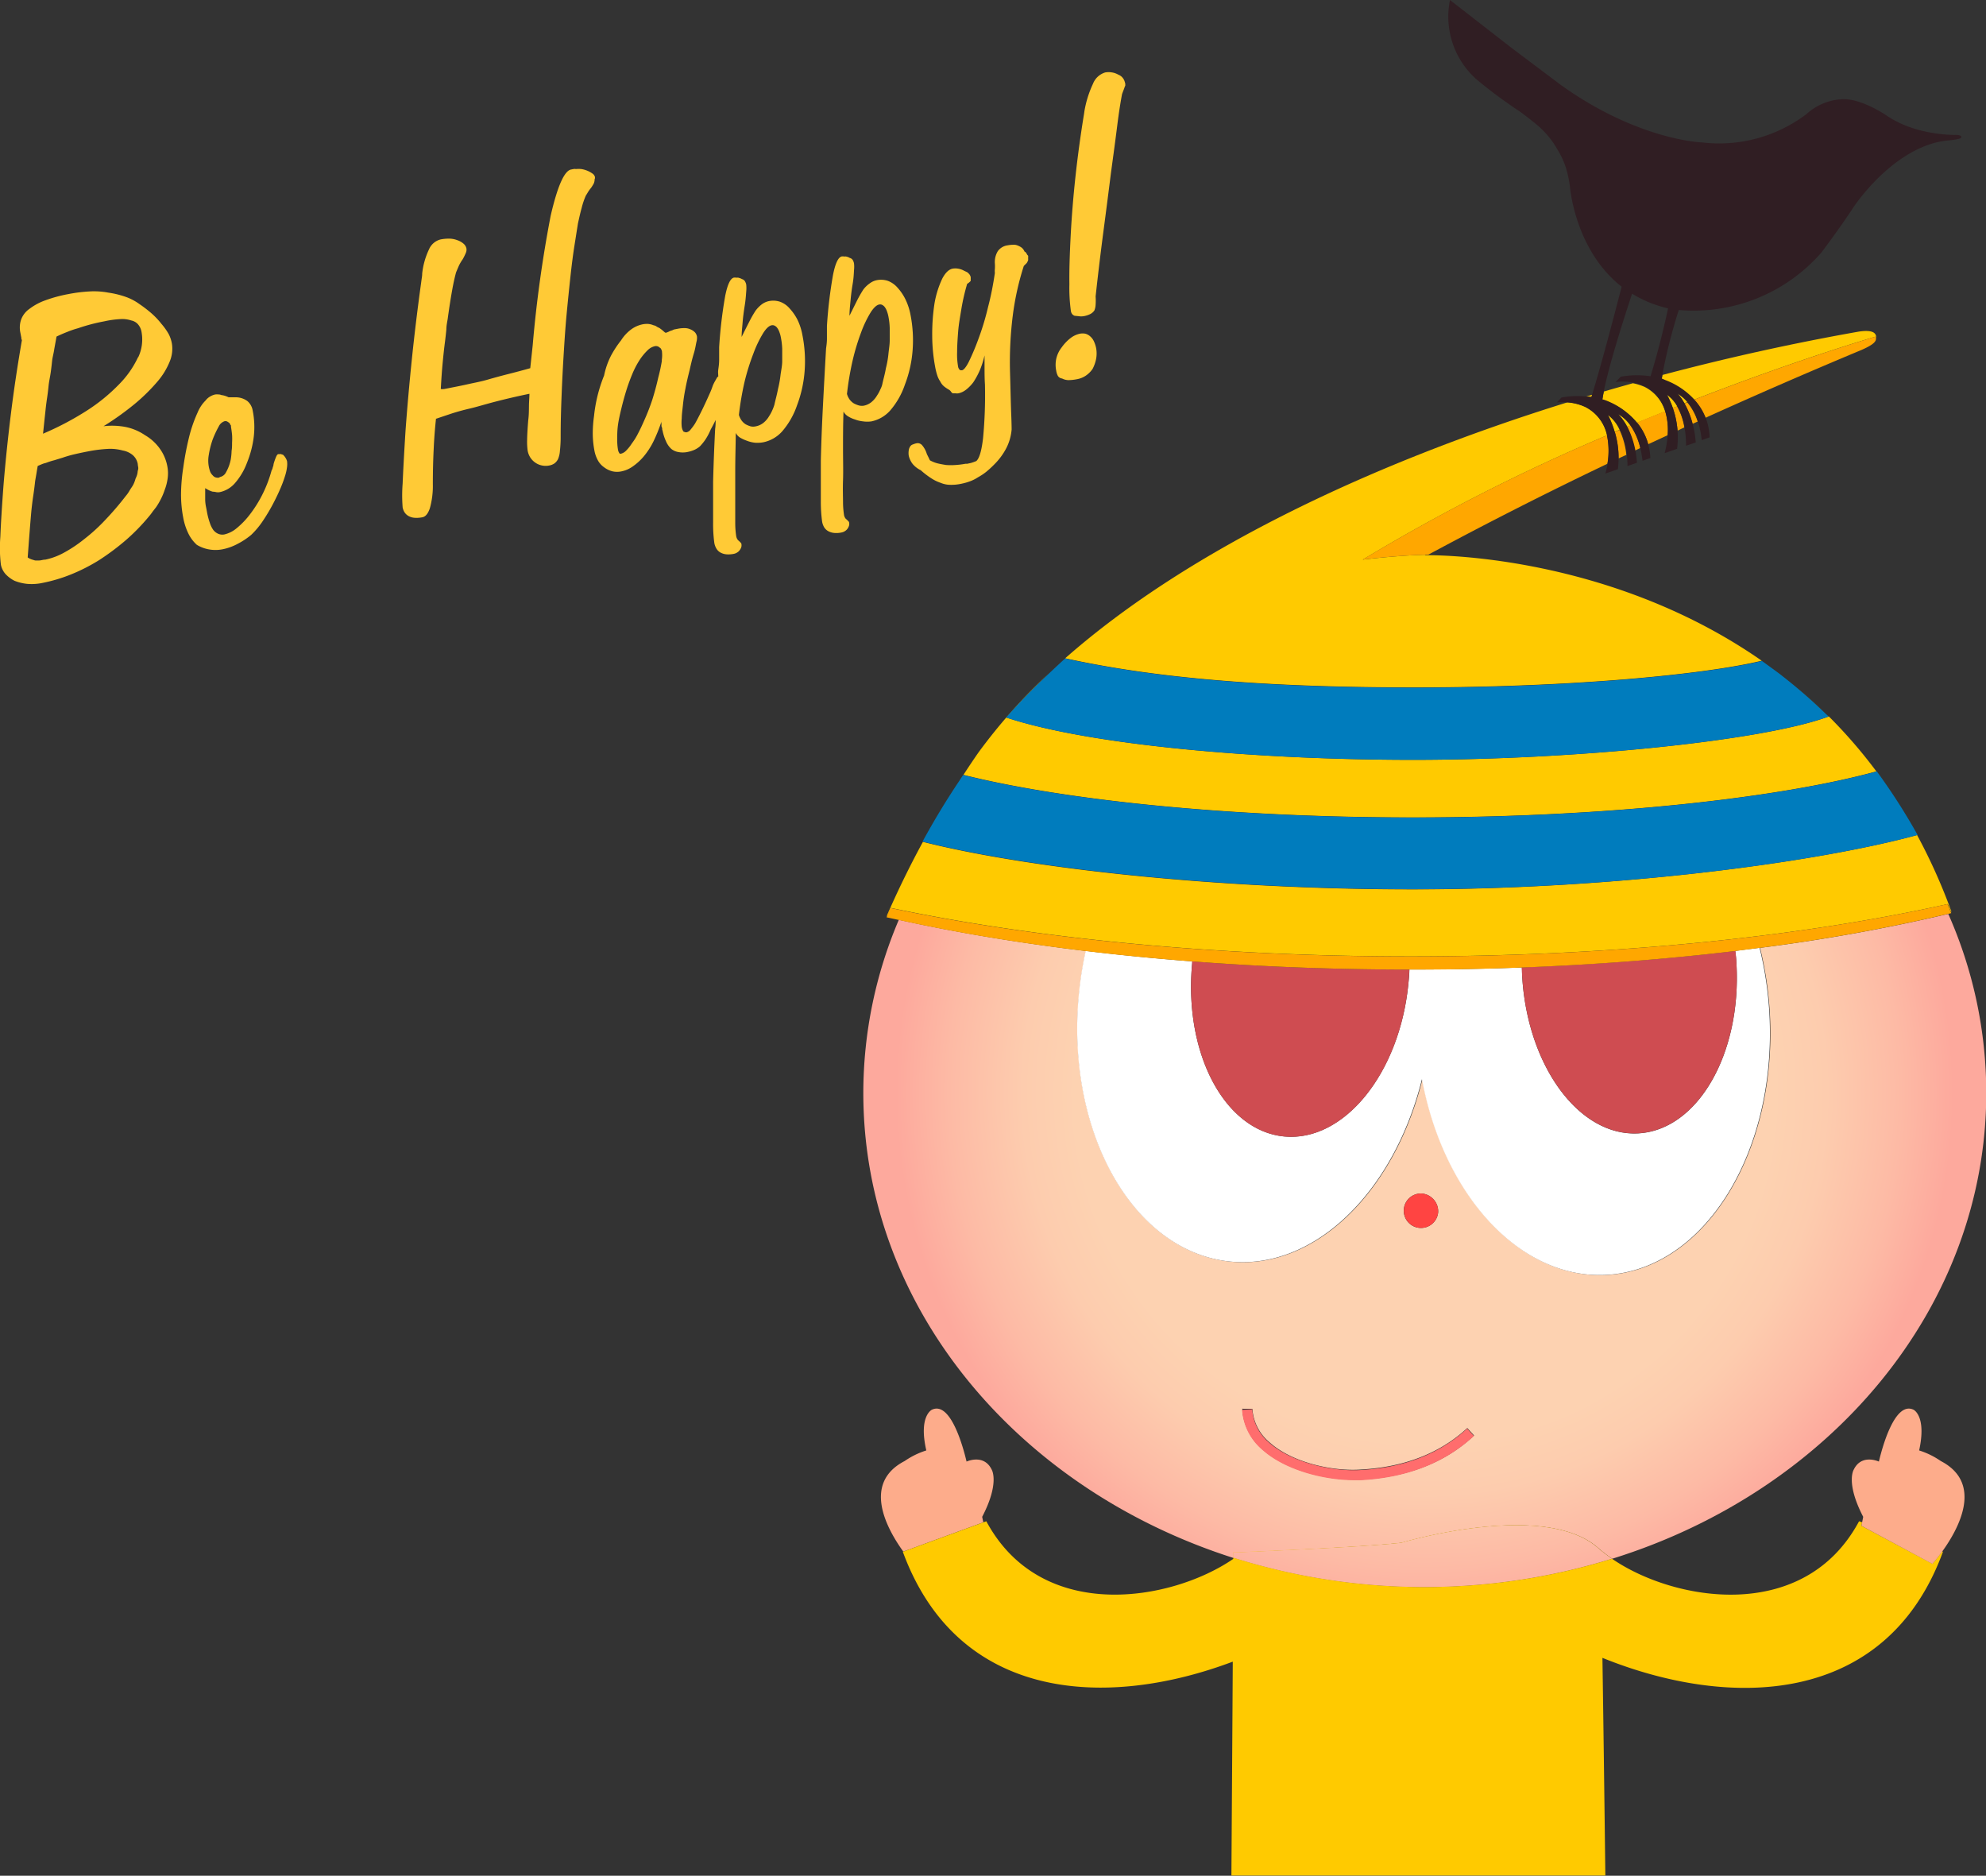 <svg xmlns="http://www.w3.org/2000/svg" viewBox="0 0 292.59 276.28"><rect x="0" y="0" width="292.59" height="276.28" fill="#333333" stroke="none"/><defs><radialGradient id="radial-gradient" cx="209.89" cy="144.08" r="77.91" gradientTransform="matrix(1 0 0 -1 0 305.03)" gradientUnits="userSpaceOnUse"><stop offset=".66" stop-color="#fdd2b1"/><stop offset=".76" stop-color="#fdccae"/><stop offset=".9" stop-color="#fdbaa5"/><stop offset="1" stop-color="#fda99d"/></radialGradient><style>.cls-4{fill:#fdac8b}.cls-5{fill:#ffca00}.cls-6{fill:url(#radial-gradient)}</style></defs><g id="Layer_2" data-name="Layer 2"><g id="Layer_1-2" data-name="Layer 1"><path d="M20.34 47.81a1.79 1.79 0 00-1-.57 4.18 4.18 0 00-1.59-.2 14.35 14.35 0 00-2.36.29c-.7.13-1.36.29-2 .45s-1.25.36-1.84.56a13.78 13.78 0 00-1.64.56c-.54.21-1.06.44-1.55.67L8 51.38c-.1.6-.21 1.2-.32 1.81s-.12 1.19-.2 1.81-.18 1.2-.29 1.8S7.05 58 7 58.57s-.17 1.2-.23 1.8-.13 1.19-.19 1.78l-.18 1.71a43.36 43.36 0 006.44-3.39 26.43 26.43 0 004.76-3.88 14.22 14.22 0 002.8-4 6.12 6.12 0 00.5-3.66 2.33 2.33 0 00-.56-1.12zM31 69.46a1.64 1.64 0 00.37.53.89.89 0 00.47.31 1 1 0 00.54 0v-.06a1.28 1.28 0 00.94-.69 6.26 6.26 0 00.68-1.89 9.23 9.23 0 00.19-1.25c0-.41.06-.81.07-1.22a8.79 8.79 0 000-1.14c0-.4-.09-.79-.16-1.18v-.16a.24.24 0 00-.1-.15.52.52 0 00-.07-.16.41.41 0 00-.12-.14l-.12-.08-.12-.08a.48.48 0 00-.18-.06.61.61 0 00-.23 0 1.46 1.46 0 00-.86.77 14.6 14.6 0 00-.9 1.93 12.64 12.64 0 00-.64 2.26 4.74 4.74 0 000 1.68 4.92 4.92 0 00.24.78zm207-13.14l.75-.78a13.54 13.54 0 014.4-.07q1.5-4.95 2.58-10a17.68 17.68 0 01-5.3-2.16c-1.42 4.29-3.38 10.49-4.16 14.34 1.42-.42 2.85-.82 4.27-1.22a7.47 7.47 0 00-2.54-.11zM11.07 66.89a17.4 17.4 0 00-1.82.52L8 67.79a10.62 10.62 0 00-1.16.42 3.25 3.25 0 00-.6.19l-.59.25c-.07.37-.13.74-.19 1.11s-.13.74-.19 1.11C5.2 71.6 5.1 72.33 5 73s-.2 1.47-.28 2.24c-.1 1.1-.19 2.23-.28 3.39s-.17 2.37-.26 3.5a2.6 2.6 0 00.55.28l.53.16a5.54 5.54 0 00.7 0c.24 0 .52-.07.82-.12a9.84 9.84 0 002.7-1 19.77 19.77 0 003-2 26.11 26.11 0 003.14-2.86 43.8 43.8 0 003-3.5 5 5 0 00.48-.66c.13-.23.27-.45.41-.65a3.65 3.65 0 00.35-.64 5 5 0 00.14-.64 3.5 3.5 0 00.23-.58 2.74 2.74 0 00.09-.55 1.12 1.12 0 00.08-.49c0-.17 0-.35-.07-.52a2.27 2.27 0 00-.69-1.28 3.09 3.09 0 00-1.51-.72 6.94 6.94 0 00-2.24-.24 20.43 20.43 0 00-2.92.37c-.65.12-1.28.26-1.9.4zm118.17-8.69a5.13 5.13 0 00.4-.71c.12-.27.25-.58.36-.91s.16-.7.26-1.1.2-.83.28-1.3a14.11 14.11 0 00.37-2.09c.07-.68.13-1.34.19-2s0-1.24 0-1.81a10.34 10.34 0 00-.17-1.58 5.27 5.27 0 00-.24-.9 2.31 2.31 0 00-.32-.61 1.12 1.12 0 00-.4-.33.66.66 0 00-.41-.05c-.39.07-.81.46-1.26 1.15a16.37 16.37 0 00-1.43 3 33 33 0 00-1.25 4.18 44.48 44.48 0 00-.82 4.87 2.84 2.84 0 00.38.8 2.32 2.32 0 00.62.58 3.94 3.94 0 00.72.3 1.72 1.72 0 00.75 0 2.59 2.59 0 001.14-.52 3.68 3.68 0 00.83-.97zM115 49.79a4.56 4.56 0 00-.24-.89 2.31 2.31 0 00-.32-.61 1 1 0 00-.4-.33.66.66 0 00-.41-.05c-.39.07-.81.46-1.25 1.15a17 17 0 00-1.44 3 33 33 0 00-1.24 4.18 44 44 0 00-.83 4.87 2.91 2.91 0 00.38.79 2.2 2.2 0 00.62.59 4 4 0 00.73.3 1.67 1.67 0 00.74 0 2.59 2.59 0 001.14-.52 3.51 3.51 0 00.85-1 5.29 5.29 0 00.4-.72 7.19 7.19 0 00.36-.91c.07-.32.16-.69.26-1.09s.2-.83.29-1.3a15.83 15.83 0 00.37-2.09c.06-.68.13-1.34.18-2s0-1.24 0-1.82a10.57 10.57 0 00-.19-1.55zm-17.47 1.99a1.09 1.09 0 00-.14-.38.42.42 0 00-.24-.22.54.54 0 00-.31-.18.78.78 0 00-.4 0 2.2 2.2 0 00-1.06.61A8.37 8.37 0 0094.26 53a13 13 0 00-1.06 2c-.32.76-.64 1.62-.94 2.57s-.52 1.8-.73 2.67-.38 1.7-.5 2.48-.1 1.47-.1 2.07a8.46 8.46 0 00.07 1.36 1.48 1.48 0 00.11.38 1.58 1.58 0 00.15.24.19.19 0 00.14 0s0 .06.07 0a1.57 1.57 0 00.73-.44 6.43 6.43 0 00.86-1.08 9.32 9.32 0 00.94-1.4c.3-.57.58-1.17.86-1.81a32.15 32.15 0 001.2-3.19c.33-1.05.62-2.12.86-3.2a25.15 25.15 0 00.55-2.56 4.9 4.9 0 00.06-1.25z" fill="none"/><path d="M3.26 50.05v0" stroke="#ffca36" stroke-linecap="round" stroke-linejoin="round" stroke-width="0" fill="none"/><path d="M24.86 49.22a9.1 9.1 0 00-1.07-1.51 11.47 11.47 0 00-1.44-1.53 18.48 18.48 0 00-1.82-1.4 7.86 7.86 0 00-2-1.05 13.3 13.3 0 00-2.53-.62 11.32 11.32 0 00-2.86-.18 22 22 0 00-3.08.39 20.7 20.7 0 00-3.42.93 8.64 8.64 0 00-2.31 1.25 3.32 3.32 0 00-1.21 1.55A3.61 3.61 0 003 49l.15.78v.1a.51.51 0 000 .09.07.07 0 00.08.06v.06q-1 5.78-1.65 11.08T.53 71.32q-.36 4.77-.48 7.76a20.84 20.84 0 00.08 4.09 2.94 2.94 0 00.68 1.38 4.67 4.67 0 001.34 1A7 7 0 004 86a7.74 7.74 0 002.26-.14 23.22 23.22 0 004.2-1.25 26.74 26.74 0 004.16-2.12 35.81 35.81 0 004-3A29.53 29.53 0 0022 76c.18-.21.35-.44.51-.67l.49-.63a10.68 10.68 0 00.73-1.25 9.35 9.35 0 00.53-1.28 7.53 7.53 0 00.45-1.8 5.39 5.39 0 00-.06-1.7 6.46 6.46 0 00-1.1-2.58 7 7 0 00-2.2-2 7.88 7.88 0 00-2.85-1.2 10.63 10.63 0 00-3.25-.11 42 42 0 004.58-3.27 27.47 27.47 0 003.3-3.23A10.61 10.61 0 0025 53.26a4.89 4.89 0 00.32-2.69 5 5 0 00-.46-1.35zm-9 16.9a6.94 6.94 0 012.24.24 3.09 3.09 0 011.51.72 2.27 2.27 0 01.69 1.28c0 .17.05.35.07.52a1.12 1.12 0 01-.08.49 2.74 2.74 0 01-.09.55 3.5 3.5 0 01-.23.58 5 5 0 01-.21.62 3.65 3.65 0 01-.35.64c-.14.2-.28.42-.41.65a5 5 0 01-.48.66 43.8 43.8 0 01-3 3.5 26.11 26.11 0 01-3.14 2.86 19.77 19.77 0 01-3 2 9.84 9.84 0 01-2.7 1c-.3 0-.58.1-.82.12a5.54 5.54 0 01-.7 0l-.53-.16a2.6 2.6 0 01-.55-.28c.09-1.17.17-2.32.26-3.46s.18-2.29.28-3.39c.08-.77.17-1.52.28-2.24s.2-1.44.28-2.17c.06-.37.13-.74.19-1.11s.12-.74.19-1.11l.59-.25a3.25 3.25 0 01.6-.19 10.62 10.62 0 011.25-.4l1.24-.38a17.4 17.4 0 011.82-.52 48.8 48.8 0 011.9-.4 20.43 20.43 0 012.93-.37zm4.48-13.51a14.22 14.22 0 01-2.8 4 26.43 26.43 0 01-4.76 3.88 43.36 43.36 0 01-6.44 3.39l.18-1.71c.06-.59.13-1.19.19-1.78s.14-1.2.23-1.8.16-1.19.22-1.79.2-1.2.29-1.8.16-1.2.22-1.79.25-1.21.33-1.83l.33-1.81c.49-.23 1-.46 1.55-.67a13.78 13.78 0 011.64-.56 26.84 26.84 0 013.84-1.01 14.35 14.35 0 012.38-.33 4.18 4.18 0 011.59.2 1.79 1.79 0 011 .57 2.33 2.33 0 01.54 1.23 6.12 6.12 0 01-.5 3.61zm21.73 14.83a1.73 1.73 0 00-.27-.35c-.06-.08-.12-.13-.19-.13a.48.48 0 01-.18-.07.46.46 0 00-.21 0h-.2c-.13 0-.24.16-.35.41a8.93 8.93 0 00-.37 1.07c0 .19-.09.37-.13.53a1.15 1.15 0 01-.16.4 18.83 18.83 0 01-1.31 3.45 18 18 0 01-1.82 2.94 12 12 0 01-2 2.1 4.3 4.3 0 01-1.83.93 1.56 1.56 0 01-.86-.08 1.85 1.85 0 01-.75-.56 3.75 3.75 0 01-.53-1.08 10.13 10.13 0 01-.4-1.5c-.06-.34-.12-.66-.18-.94a6.21 6.21 0 01-.1-.89v-1.84.07a5.91 5.91 0 00.57.32 3.16 3.16 0 00.54.2 2.84 2.84 0 01.52.07 1.46 1.46 0 00.51 0 4.09 4.09 0 002.23-1.31 9.66 9.66 0 001.78-3 14.87 14.87 0 001-3.8 12.26 12.26 0 00-.15-3.9 2.31 2.31 0 00-.78-1.4 2.87 2.87 0 00-1.62-.56h-1.15a3.88 3.88 0 00-.58-.23 2.84 2.84 0 00-.49-.1 1 1 0 00-.42-.09 2.68 2.68 0 00-.46 0 2.38 2.38 0 00-.75.29 2.13 2.13 0 00-.69.6 4.94 4.94 0 00-.66.8 5.34 5.34 0 00-.53 1 20.5 20.5 0 00-1.29 3.78 43 43 0 00-.81 4.31 26.54 26.54 0 00-.33 4 18.06 18.06 0 00.33 3.4 9 9 0 00.8 2.4 5.41 5.41 0 001.2 1.57 5.14 5.14 0 001.67.65 5.41 5.41 0 002.15 0 7.92 7.92 0 002.18-.79 10.86 10.86 0 002-1.32 12.2 12.2 0 001.77-2.13 27.3 27.3 0 001.74-3c.33-.65.61-1.26.86-1.85s.45-1.14.61-1.66a6.9 6.9 0 00.31-1.38 3.38 3.38 0 000-.84 1.93 1.93 0 00-.22-.49zM30.76 67a12.64 12.64 0 01.57-2.26 14.6 14.6 0 01.9-1.93 1.46 1.46 0 01.86-.77.61.61 0 01.23 0 .48.48 0 01.18.06l.12.08.12.08a.41.41 0 01.12.14.52.52 0 01.07.16.24.24 0 01.1.15v.16c.07.39.12.78.16 1.18a8.79 8.79 0 010 1.14c0 .41 0 .81-.07 1.22a9.23 9.23 0 01-.12 1.25 6.26 6.26 0 01-.71 1.92 1.28 1.28 0 01-.94.69v.06a1 1 0 01-.54 0 .89.89 0 01-.47-.31 1.64 1.64 0 01-.37-.53 4.92 4.92 0 01-.21-.77 4.74 4.74 0 010-1.72zM87.6 26.54c0-.1 0-.18.05-.25a.91.91 0 000-.23.89.89 0 00-.37-.5 3.7 3.7 0 00-.9-.47 3.65 3.65 0 00-.74-.19 4 4 0 00-.78 0 1.14 1.14 0 00-.37 0l-.36.07c-1 .2-2 2.47-3 6.8a183 183 0 00-2.65 19.1l-.36 3.36c-1.1.31-2.19.6-3.26.87s-2.09.55-3.06.83-1.88.44-2.68.62-1.49.32-2.1.44l-.61.12-.55.11-.42.08a2 2 0 01-.5 0c.07-1.27.15-2.5.26-3.68s.23-2.33.38-3.44q.1-.82.18-1.65c0-.55.12-1.07.2-1.58.22-1.61.44-3 .64-4.13s.4-2 .59-2.7c.12-.29.25-.6.39-.92a6 6 0 01.58-1 7.9 7.9 0 00.46-.93 1.18 1.18 0 00.1-.66 1.26 1.26 0 00-.4-.69 2.7 2.7 0 00-.91-.53 3.51 3.51 0 00-1.19-.24 6.28 6.28 0 00-1.32.12 2.52 2.52 0 00-1.7 1.47 11 11 0 00-1 3.55c0 .32-.05.58-.08.79s-.05.38-.07.52q-.81 5.86-1.37 11.29t-.93 10.47c-.21 3.32-.35 5.93-.43 7.85a22.8 22.8 0 000 3.53 2.1 2.1 0 00.32.78 1.73 1.73 0 00.61.52 2.15 2.15 0 00.88.23 4.23 4.23 0 001.1-.08c.47-.09.84-.54 1.11-1.36a12.22 12.22 0 00.43-3.51q0-2.69.12-5.1c.07-1.6.19-3.14.35-4.61v.07l2.18-.73c.82-.27 1.75-.53 2.78-.77s2.25-.62 3.71-1 3.2-.79 5.09-1.18c0 .5-.06 1.08-.07 1.73s0 1.39-.11 2.2c-.09 1.14-.15 2.08-.16 2.83a9.67 9.67 0 00.08 1.63 2.78 2.78 0 00.39 1 2.65 2.65 0 00.76.77 2.56 2.56 0 001 .41 2.6 2.6 0 001 0 2 2 0 00.82-.33 1.93 1.93 0 00.49-.59 3.68 3.68 0 00.29-1.24 18.69 18.69 0 00.11-2.21c0-2 .06-4 .14-6s.18-4 .3-5.94.25-4 .43-5.9.38-3.88.59-5.8q.27-2.47.57-4.38l.51-3.23c.19-.88.37-1.67.56-2.35a11.37 11.37 0 01.6-1.77c.06-.1.16-.25.28-.46a5 5 0 01.5-.7c.14-.2.26-.4.36-.57a1.48 1.48 0 00.16-.56zm29.92 20.62a7.37 7.37 0 00-1.18-1.72 3.4 3.4 0 00-1.44-1 3.17 3.17 0 00-1.66-.08 2.68 2.68 0 00-.93.41 4.55 4.55 0 00-1 1 16.21 16.21 0 00-.93 1.63c-.34.66-.71 1.4-1.12 2.23 0-.69.09-1.42.15-2.18s.18-1.64.32-2.52.17-1.55.21-2a5.28 5.28 0 000-1 1.51 1.51 0 00-.21-.53.73.73 0 00-.42-.29 1.31 1.31 0 00-.3-.14l-.28-.08a1.39 1.39 0 01-.33 0 1.18 1.18 0 00-.27 0q-.78.15-1.29 2.7a67.14 67.14 0 00-.89 7.54v1.89c0 .55-.07 1-.13 1.43s0 .65 0 1a.59.59 0 00-.24.27c-.1.18-.24.41-.4.72s-.23.56-.32.8-.18.46-.27.65c-.5 1.13-.94 2.07-1.31 2.81s-.67 1.32-.91 1.73a9.15 9.15 0 01-.64.86 1 1 0 01-.53.37.38.38 0 01-.24 0l-.25-.08a1.47 1.47 0 01-.16-.28 2.14 2.14 0 01-.11-.41 5.92 5.92 0 010-1.27c0-.54.09-1.18.17-1.92a23.94 23.94 0 01.37-2.45c.16-.87.38-1.79.63-2.78.07-.33.16-.71.26-1.13s.23-.89.39-1.42.26-1.17.34-1.54a2.25 2.25 0 00.08-.83 1.31 1.31 0 00-.28-.58 1.91 1.91 0 00-.66-.45 2 2 0 00-.88-.19 4.74 4.74 0 00-1.09.11l-.32.06a1.09 1.09 0 00-.38.14l-.28.09a3.4 3.4 0 00-.34.16.43.43 0 00-.16.07.63.63 0 01-.29.04l-.44-.38c-.14-.11-.28-.22-.43-.32a2.1 2.1 0 01-.42-.22.91.91 0 00-.4-.16 2.72 2.72 0 00-.84-.21 3.51 3.51 0 00-.8.06 4.32 4.32 0 00-1.64.72 6 6 0 00-1.53 1.64 15.07 15.07 0 00-1.5 2.29 11.44 11.44 0 00-1 2.89 21.79 21.79 0 00-1.48 5.93 19.13 19.13 0 00-.19 2.66 13.84 13.84 0 00.24 2.45 4.81 4.81 0 00.52 1.47 3 3 0 00.9 1 3.36 3.36 0 001.23.6 3.06 3.06 0 001.38 0 4.26 4.26 0 001.61-.71 8.32 8.32 0 001.61-1.46 11 11 0 001.45-2.23 23.87 23.87 0 001.18-2.92v.07a.34.34 0 000 .21 2 2 0 010 .26c0 .08 0 .19.07.32s0 .28.09.45a7 7 0 00.51 1.59 3.23 3.23 0 00.79 1.13 2.23 2.23 0 001.07.46 3.42 3.42 0 001.23 0 5.16 5.16 0 001-.29 3.45 3.45 0 00.9-.55 8.06 8.06 0 00.81-1 8.66 8.66 0 00.79-1.5c.26-.46.5-.92.72-1.39 0 .43 0 .88-.07 1.3q-.21 4.11-.3 7.82v6a20.82 20.82 0 00.18 3 2.42 2.42 0 00.34.88 1.61 1.61 0 00.61.55 2.28 2.28 0 00.85.24 3.93 3.93 0 001.06-.07 1.35 1.35 0 00.5-.2 1.21 1.21 0 00.4-.38 1.39 1.39 0 00.22-.44 1.1 1.1 0 000-.48.35.35 0 00-.1-.15l-.25-.25a.92.92 0 01-.26-.29 1.28 1.28 0 01-.14-.37 13 13 0 01-.15-1.82v-7.94c0-1.69.06-3.52.08-5.49a1.81 1.81 0 00.67.71 6 6 0 001 .45 4.53 4.53 0 001.17.28 4.72 4.72 0 001.23-.07 5.1 5.1 0 002.78-1.62 11.61 11.61 0 002.16-3.78 18.09 18.09 0 001.13-5.06 19.42 19.42 0 00-.31-5.25 8.72 8.72 0 00-.71-2.27zm-20 5.93a25.15 25.15 0 01-.55 2.56c-.24 1.08-.53 2.15-.86 3.2A32.15 32.15 0 0194.88 62c-.28.64-.56 1.24-.86 1.81a9.32 9.32 0 01-.92 1.49 6.43 6.43 0 01-.86 1.08 1.57 1.57 0 01-.73.44h-.07a.19.19 0 01-.14 0 1.58 1.58 0 01-.15-.24 1.48 1.48 0 01-.11-.38 8.46 8.46 0 01-.11-1.43c0-.6 0-1.29.1-2.07s.29-1.61.5-2.48.45-1.76.73-2.67.62-1.81.94-2.57a13 13 0 011.06-2 8.37 8.37 0 011.12-1.36 2.2 2.2 0 011.06-.62.78.78 0 01.4 0 .54.54 0 01.31.18.42.42 0 01.24.22 1.09 1.09 0 01.14.38v.06a4.9 4.9 0 01-.04 1.25zM115 55.17a15.83 15.83 0 01-.37 2.09c-.09.47-.19.9-.29 1.3s-.19.77-.26 1.09a7.19 7.19 0 01-.36.91 5.29 5.29 0 01-.4.72 3.51 3.51 0 01-.85 1 2.59 2.59 0 01-1.14.52 1.67 1.67 0 01-.74 0 4 4 0 01-.73-.3 2.2 2.2 0 01-.62-.59 2.91 2.91 0 01-.38-.79 44 44 0 01.83-4.87 33 33 0 011.31-4.19 17 17 0 011.44-3c.44-.69.86-1.08 1.25-1.15a.66.66 0 01.41.05 1 1 0 01.4.33 2.31 2.31 0 01.32.61 4.56 4.56 0 01.24.89 10.57 10.57 0 01.18 1.58v1.82c0 .63-.14 1.3-.24 1.98zm13.37 6.9a5.09 5.09 0 002.79-1.62 11.43 11.43 0 002.15-3.78 17.76 17.76 0 001.14-5.06 19.42 19.42 0 00-.31-5.25 9 9 0 00-.75-2.28 7.34 7.34 0 00-1.17-1.72 3.56 3.56 0 00-1.44-1 3.18 3.18 0 00-1.66-.08 2.54 2.54 0 00-.93.42 4.27 4.27 0 00-1 .95 18.43 18.43 0 00-.93 1.63l-1.11 2.23c0-.69.08-1.42.15-2.18s.17-1.63.32-2.51.17-1.56.2-2.06a4.33 4.33 0 000-.94 1.49 1.49 0 00-.2-.54.75.75 0 00-.43-.29 1.53 1.53 0 00-.29-.14l-.29-.08a1 1 0 01-.33 0 1.1 1.1 0 00-.26 0q-.78.15-1.29 2.7a67 67 0 00-.9 7.54v1.89c0 .54-.07 1-.13 1.44q-.26 4.55-.47 8.66t-.3 7.83v6a21.77 21.77 0 00.19 3 2.41 2.41 0 00.33.88 1.64 1.64 0 00.62.55 2.28 2.28 0 00.85.24 3.59 3.59 0 001.06-.07 1.42 1.42 0 00.5-.2 1.32 1.32 0 00.4-.38 1.59 1.59 0 00.21-.44 1 1 0 000-.48.25.25 0 00-.09-.14l-.25-.26a.78.78 0 01-.26-.28 1.17 1.17 0 01-.14-.38 12.88 12.88 0 01-.15-1.82c0-.87-.05-2 0-3.32s0-2.93 0-4.62 0-3.52.07-5.49a1.84 1.84 0 00.68.71 4.21 4.21 0 001 .45 4.56 4.56 0 001.16.28 4.32 4.32 0 001.26.01zm-1.87-2.36a3.94 3.94 0 01-.72-.3 2.32 2.32 0 01-.62-.58 2.84 2.84 0 01-.38-.8 44.48 44.48 0 01.82-4.87 33 33 0 011.25-4.16 16.37 16.37 0 011.43-3c.45-.69.87-1.08 1.26-1.15a.66.66 0 01.41.05 1.12 1.12 0 01.4.33 2.31 2.31 0 01.32.61 5.27 5.27 0 01.24.9 10.34 10.34 0 01.17 1.58v1.81c0 .63-.12 1.3-.19 2a14.11 14.11 0 01-.37 2.09c-.08.47-.18.9-.28 1.3s-.19.77-.26 1.1-.24.64-.36.91a5.13 5.13 0 01-.4.71 3.68 3.68 0 01-.85 1 2.59 2.59 0 01-1.14.52 1.72 1.72 0 01-.73-.05zm7.57 6.09a1.24 1.24 0 00-.19.55 2.57 2.57 0 000 .76 2.88 2.88 0 00.23.66 3 3 0 00.35.57 3.6 3.6 0 001.19.92 12 12 0 001.54 1.18 5.93 5.93 0 001.37.67 3.7 3.7 0 001.4.3 6.85 6.85 0 001.59-.14 8.38 8.38 0 001.28-.35 5.52 5.52 0 001.22-.6 8.67 8.67 0 001.23-.81 14.51 14.51 0 001.17-1.07 9.68 9.68 0 001.81-2.44 7.36 7.36 0 00.78-2.74c0-.05 0-.79-.06-2.24s-.1-3.56-.18-6.32a55.08 55.08 0 01.4-8.15 40.53 40.53 0 011.63-7.37c.11-.12.23-.23.34-.34a.77.77 0 00.21-.31.55.55 0 00.1-.32 2.75 2.75 0 010-.38.51.51 0 010-.13.19.19 0 00-.09-.11.43.43 0 01-.11-.19 1.86 1.86 0 01-.14-.2.27.27 0 00-.19-.13 1.58 1.58 0 00-.37-.54 2.12 2.12 0 00-.61-.35 1.42 1.42 0 00-.7-.13 5.23 5.23 0 00-.85.09A2.12 2.12 0 00147 37a3.08 3.08 0 00-.43 1.8 5.87 5.87 0 010 .84 2.52 2.52 0 000 .57c-.25 1.71-.57 3.37-1 5a38.51 38.51 0 01-1.41 4.68 35.12 35.12 0 01-1.43 3.4c-.39.77-.73 1.19-1 1.25h-.17a.48.48 0 01-.18-.07 1.52 1.52 0 01-.14-.21.63.63 0 01-.08-.22 10.16 10.16 0 01-.15-2.19c0-.85.06-1.85.15-3s.31-2.31.5-3.49a31 31 0 01.83-3.56 1.24 1.24 0 00.32-.23 1.23 1.23 0 00.2-.2v-.28a2.45 2.45 0 000-.27 1.25 1.25 0 00-.09-.25 1 1 0 00-.22-.29.83.83 0 00-.28-.22l-.4-.19a2.65 2.65 0 00-.87-.3 2.38 2.38 0 00-.8 0q-.84.16-1.53 1.47a14 14 0 00-1.16 3.76 30 30 0 00-.32 4.73 25.45 25.45 0 00.46 4.65 9.18 9.18 0 00.29 1.13 3.51 3.51 0 00.44.89 2.12 2.12 0 00.54.7 4.9 4.9 0 00.77.52 1 1 0 01.16.14.26.26 0 01.1.15.43.43 0 01.12.11.65.65 0 00.12.11h.42a1.46 1.46 0 00.46 0 2.78 2.78 0 001.08-.51 5.86 5.86 0 001.1-1.12 11.76 11.76 0 00.94-1.73 13.19 13.19 0 00.71-2.22v1.91c0 .7 0 1.48.06 2.37a67.62 67.62 0 01-.28 7.92c-.22 1.88-.56 3-1 3.36-.21.09-.41.16-.59.22a2.94 2.94 0 01-.42.11l-.32.07h-.26a11.72 11.72 0 01-1.45.18 9.53 9.53 0 01-1.42 0c-.5-.08-1-.17-1.36-.27a4.87 4.87 0 01-1.01-.42l-.22-.46-.23-.46a3.49 3.49 0 00-.68-1.28.86.86 0 00-.77-.32 2.63 2.63 0 00-.6.18.71.71 0 00-.43.34zm21.78-10.44a.83.83 0 00.62.39 2.13 2.13 0 001 .24 6.92 6.92 0 001.22-.14 3.36 3.36 0 001.28-.52 3.69 3.69 0 001-1 5.36 5.36 0 00.52-1.48 4.46 4.46 0 000-1.58 4.53 4.53 0 00-.33-1 2.22 2.22 0 00-.55-.73 1.79 1.79 0 00-.68-.38 2.11 2.11 0 00-.87 0 3.42 3.42 0 00-1.33.63 6.4 6.4 0 00-1.31 1.37 4.19 4.19 0 00-.81 1.7 4.3 4.3 0 000 1.75 2.48 2.48 0 00.24.75zm1.92-9.55a1 1 0 00.18.44.88.88 0 00.36.26l.58.06a2.37 2.37 0 00.77 0 3.41 3.41 0 001-.33 1.66 1.66 0 00.57-.51 2.57 2.57 0 00.18-.81 8.86 8.86 0 000-1.3v.06q.56-5.09 1.16-9.64t1.1-8.55c.37-2.71.68-5 .93-7s.49-3.48.71-4.64c.09-.24.17-.46.25-.66s.12-.33.15-.43a.41.41 0 00.07-.32c0-.1 0-.2-.05-.29a1.64 1.64 0 00-.3-.65 1.52 1.52 0 00-.67-.5 2.73 2.73 0 00-.93-.33 2.87 2.87 0 00-1 0 2.8 2.8 0 00-1.8 1.66 15.72 15.72 0 00-1.26 4l-.06.42q-.76 4.65-1.25 9.12t-.72 8.81c-.15 2.9-.22 5.28-.19 7.13a25 25 0 00.22 4z" fill="#ffca36"/><path class="cls-4" d="M144.7 223.42c2.61-5 1.41-6.94 1.41-6.94-1.08-2.26-3.42-1.33-3.71-1.2-.47-2-2.32-8.95-5.1-7.64 0 0-2 .9-.83 6a11.82 11.82 0 00-3.19 1.56c-6.36 3.29-2.55 10.09-.2 13.34l11.79-4.31z"/><path class="cls-5" d="M274.24 224.74l.1-.51-.45-.16c-8.12 15.15-27.32 11.79-36.4 5.52a93.57 93.57 0 01-55.79-.17v.19c-9.08 6.24-28.25 9.6-36.39-5.54l-.44.16-11.79 4.31H133c8.15 22.21 30.16 23.16 48.62 16.21-.05 9-.13 20.5-.2 31.5h55.09c-.14-11.54-.3-23.57-.43-32.06 18.76 7.59 41.79 7.21 50.17-15.63l-.12-.05c-.81 1.11-1.44 1.81-1.44 1.81z"/><path class="cls-4" d="M285.93 215.2a11.82 11.82 0 00-3.19-1.56c1.12-5.1-.83-6-.83-6-2.78-1.31-4.63 5.65-5.1 7.64-.29-.13-2.63-1.06-3.71 1.2 0 0-1.21 1.92 1.4 6.94l-.16.81-.1.51 10.45 5.61s.63-.7 1.44-1.81c2.35-3.24 6.16-10.04-.2-13.34z"/><path class="cls-6" d="M206.53 227.23s21.06-6.31 29 .84a18.73 18.73 0 002 1.52c32.11-10 55.1-37 55.1-68.64a65.08 65.08 0 00-5.6-26.34 268.11 268.11 0 01-27.73 5 53 53 0 011.45 9.7c1.11 20.45-9.62 37.69-24 38.48-12.73.7-24-11.75-27.19-28.82-4.1 16.51-15.75 28.08-28.23 26.86C167 184.43 157 166.75 159 146.36a52.89 52.89 0 011-6.29c-9.94-1.19-19.2-2.74-27.58-4.59a65.05 65.05 0 00-5.23 25.52c0 31.5 22.71 58.32 54.51 68.47v-.75s19.44-.82 24.83-1.49zm2.82-51.44a2.64 2.64 0 012.53 2.75 2.54 2.54 0 11-2.53-2.75zm-24.84 31.72a7 7 0 002.53 4.94c3.34 3 9.32 4.3 13.48 4 6.39-.35 11.66-2.41 15.65-6.11l1 1.1c-4.26 4-9.84 6.14-16.59 6.51h-1.09c-4.38 0-10.11-1.45-13.47-4.45a8.46 8.46 0 01-3-6z"/><path class="cls-5" d="M237.49 229.59a18.73 18.73 0 01-2-1.52c-7.94-7.15-29-.84-29-.84-5.39.67-24.83 1.44-24.83 1.44v.75a93.57 93.57 0 0055.79.17z"/><path class="cls-6" d="M237.49 229.59a18.73 18.73 0 01-2-1.52c-7.94-7.15-29-.84-29-.84-5.39.67-24.83 1.44-24.83 1.44v.75a93.57 93.57 0 0055.79.17z"/><path d="M209.14 180.86a2.53 2.53 0 002.74-2.32 2.64 2.64 0 00-2.53-2.75 2.54 2.54 0 00-.21 5.07z" fill="#ff4442"/><path d="M255.83 142c.73 13.3-5.75 24.46-14.47 24.94S225 157 224.25 143.71c0-.41 0-.81-.05-1.21q-7.44.28-15.16.3h-1.4c0 .7-.08 1.41-.15 2.12-1.32 13.25-9.52 23.31-18.3 22.47s-14.82-12.28-13.55-25.54v-.25q-8.08-.62-15.69-1.54a52.89 52.89 0 00-1 6.29c-2 20.39 8 38.07 22.31 39.47 12.48 1.22 24.13-10.35 28.23-26.86 3.17 17.07 14.46 29.52 27.19 28.82 14.38-.79 25.11-18 24-38.48a53 53 0 00-1.45-9.7l-3.59.46c.1.64.15 1.28.19 1.94z" fill="#fff"/><path d="M241.36 166.93c8.72-.48 15.2-11.64 14.47-24.94 0-.65-.09-1.29-.16-1.92-9.88 1.18-20.44 2-31.47 2.43 0 .4 0 .8.05 1.21.75 13.29 8.39 23.7 17.11 23.22zm-52.17.47c8.78.84 17-9.22 18.3-22.47.07-.71.12-1.42.15-2.12-11.08 0-21.79-.42-32-1.2v.25c-1.27 13.26 4.77 24.7 13.55 25.54z" fill="#cf4c51"/><path class="cls-5" d="M207.78 140.87c30.08 0 57.61-2.91 79.18-7.71.15.38.33.76.46 1.12h.08a84.21 84.21 0 00-5.06-11.28c-14.67 4-44.15 8-74.31 8-29.2 0-56.92-3.14-72.16-7q-2.9 5.33-5.32 10.89h.09c.15-.38.33-.77.5-1.16 21.16 4.46 47.66 7.14 76.54 7.14zm68.66-27.25a73.46 73.46 0 00-7-8.09c-9.7 3.61-37.35 6.39-61.24 6.39-23.15 0-47.8-2.19-59.93-6.23q3-3.39 6.27-6.53a83 83 0 00-10.34 11.61c-.78 1.11-1.52 2.23-2.26 3.36 14.19 3.57 38.23 6.27 66.23 6.27 29.24 0 54.46-2.99 68.27-6.78zm-41.89-55.47l-.83.25c.25 0 .49 0 .73.08.03-.08.06-.2.1-.33zm3.86 2.85a8.06 8.06 0 011.27 1.89l.53-.22a5.55 5.55 0 00-1.8-1.67zm7.18-2.84a13.34 13.34 0 01.86 1.94l.65-.25a5.19 5.19 0 00-1.51-1.69zm1.55-.16a7 7 0 011 1.4l.44-.17a5.24 5.24 0 00-1.44-1.23zm-4.83-1a7.73 7.73 0 00-1.75-.55c-1.42.4-2.85.8-4.27 1.22-.09.44-.16.85-.22 1.22q.28.07.57.18a11.06 11.06 0 014.55 3.21c1.4-.58 2.78-1.14 4.13-1.68a5.92 5.92 0 00-3.01-3.6zm-5.45 4.11a13 13 0 011 2.51l.74-.31a5.52 5.52 0 00-1.74-2.2zm8.51-5.04a11.08 11.08 0 014.2 2.81c15.44-6 26.61-9.25 26.61-9.25l.13-.06.09.2a.88.88 0 000-.23c-.08-.52-.58-1-2.59-.69-9.4 1.66-19.14 3.79-28.89 6.38 0 .2-.07.41-.1.6zm19.3 45.16c1.43 1.19 2.81 2.44 4.15 3.73a71.98 71.98 0 00-4.15-3.73z"/><path class="cls-5" d="M259.55 97.32c-23.22-16.18-49.66-15.54-49.66-15.54l.13-.07c-4.49.12-9.25.72-9.25.72a283.9 283.9 0 0136-18.31 6.07 6.07 0 00-3.23-4.2 7.66 7.66 0 00-2.61-.66c-28.34 8.81-55.56 21.47-74 37.7 13.26 2.91 29.4 4.29 51.53 4.29 23.2 0 42.71-1.91 51.09-3.93z"/><path d="M175.67 141.61c10.18.78 20.89 1.2 32 1.2H209q7.71 0 15.16-.3c11-.42 21.59-1.25 31.47-2.43l3.59-.46a268.11 268.11 0 0027.73-5l.51-.12c0-.07-.06-.14-.08-.21-.13-.36-.31-.74-.46-1.12-21.57 4.8-49.1 7.71-79.18 7.71-28.88 0-55.38-2.68-76.54-7.14-.17.39-.35.78-.5 1.16l-.09.21 1.75.38c8.38 1.85 17.64 3.4 27.58 4.59q7.65.92 15.73 1.53zm70.78-81.51a13.18 13.18 0 01.7 3.33l1-.48a9.48 9.48 0 00-1.08-3.1zm-9.7 4.02a283.9 283.9 0 00-36 18.31s4.76-.6 9.25-.72h.41q13-7 26.4-13.4a11.2 11.2 0 00-.06-4.19zm11.4-4.69a12.31 12.31 0 011.21 3l.75-.34a8.34 8.34 0 00-1.52-2.8zm-8.47 3.44a13.27 13.27 0 011.18 3.5l.8-.38a9.76 9.76 0 00-1.45-3.34zm36.5-13.24s-11.18 3.26-26.61 9.25a8.85 8.85 0 011.69 2.66q11.42-5.17 23-10c1.82-.8 2.2-1.28 2.12-1.79l-.09-.2zM237.9 63.62a13.24 13.24 0 01.56 3.9l1.14-.52a11.25 11.25 0 00-1-3.66zm7.42-3.06c-1.35.54-2.73 1.1-4.13 1.68a8.45 8.45 0 011.64 3.19l2.87-1.33a9.62 9.62 0 00-.38-3.54z" fill="#ffa700"/><path d="M282.44 123h.08a90.68 90.68 0 00-6-9.36h-.08c-13.81 3.79-39 6.78-68.31 6.78-28 0-52-2.7-66.23-6.27-.19.27-.36.55-.54.82q-2.94 4.38-5.45 9h.07c15.24 3.84 43 7 72.16 7 30.15.03 59.63-3.97 74.3-7.97zm-134.21-17.31c12.13 4 36.78 6.23 59.93 6.23 23.89 0 51.54-2.78 61.24-6.39l-.6-.56a77.168 77.168 0 00-4.15-3.73c-.81-.68-1.64-1.34-2.49-2-.68-.51-1.36-1-2.05-1.5l-.52-.38c-8.38 2-27.89 3.93-51.09 3.93-22.13 0-38.27-1.38-51.53-4.29h-.06c-.8.73-1.59 1.46-2.37 2.21q-3.31 3.09-6.31 6.48z" fill="#007cbd"/><path d="M186 213.57c3.36 3 9.09 4.45 13.47 4.45h1.09c6.75-.37 12.33-2.56 16.59-6.51l-1-1.1c-4 3.7-9.26 5.76-15.65 6.11-4.16.26-10.14-1.06-13.48-4a7 7 0 01-2.53-4.94l-1.5.08a8.46 8.46 0 003.01 5.91z" fill="#ff6d6d"/><path d="M236.75 64.12a11.2 11.2 0 01.08 4.18 13.08 13.08 0 01-.31 1.45l1.84-.64a14.14 14.14 0 00.1-1.59 13.24 13.24 0 00-.56-3.9 13 13 0 00-1-2.51 5.52 5.52 0 011.78 2.2 11.25 11.25 0 011 3.66 16.48 16.48 0 01.09 1.68l1.4-.49a17.77 17.77 0 00-.23-1.79 13.27 13.27 0 00-1.18-3.5 8.06 8.06 0 00-1.35-1.87 5.55 5.55 0 011.8 1.67 9.76 9.76 0 011.45 3.33 15.24 15.24 0 01.33 1.87l1.15-.4a9.18 9.18 0 00-.31-2 8.45 8.45 0 00-1.64-3.19 11.06 11.06 0 00-4.55-3.28q-.28-.11-.57-.18c.06-.37.13-.78.22-1.22.78-3.85 2.74-10.05 4.16-14.34a17.68 17.68 0 005.3 2.16q-1.08 5.07-2.58 10a13.54 13.54 0 00-4.4.07l-.75.78a7.47 7.47 0 012.54.09 7.73 7.73 0 011.75.55 5.92 5.92 0 013 3.6 9.62 9.62 0 01.38 3.54 13.17 13.17 0 01-.45 2.7l1.84-.64a13.41 13.41 0 00-.64-6.06 13.34 13.34 0 00-.86-1.94 5.19 5.19 0 011.51 1.69 9.48 9.48 0 011.08 3.1 16.05 16.05 0 01.23 2.75l1.43-.48a15.28 15.28 0 00-.48-2.82 12.31 12.31 0 00-1.21-3 7 7 0 00-1-1.4 5.24 5.24 0 011.45 1.23 8.34 8.34 0 011.52 2.8 13.89 13.89 0 01.6 2.85l1.16-.41a8.56 8.56 0 00-2.3-5.62 11.08 11.08 0 00-4.2-2.81l-.55-.24c0-.19.07-.4.1-.6a78.93 78.93 0 012.41-9.49 25 25 0 0021-8.45s2.65-3.5 4.7-6.63c0 0 5.8-8.91 13.71-9.87 0 0 2.28-.16 2.19-.49 0 0 .21-.37-.94-.35 0 0-5.78.12-10.1-2.89 0 0-3.65-2.49-6.43-2.37a8.38 8.38 0 00-5.29 2.17 21.32 21.32 0 01-15.4 4.2s-9.36-.27-20.81-8.46L222.62 7l-9-7a12.34 12.34 0 004 11.77 71 71 0 006.27 4.64s1.45 1.06 2.57 2a13.11 13.11 0 013 3.63 12.12 12.12 0 011.27 2.76 18.49 18.49 0 01.56 2.66s.69 9.33 7.62 14.77c-2.68 10.38-3.94 14.56-4.36 15.92 0 .13-.07.25-.1.33-.24 0-.48-.06-.73-.08a13.29 13.29 0 00-3.67.15l-.68.72a7.92 7.92 0 011.54 0 7.66 7.66 0 012.61.66 6.07 6.07 0 013.23 4.19z" fill="#301e23"/></g></g></svg>